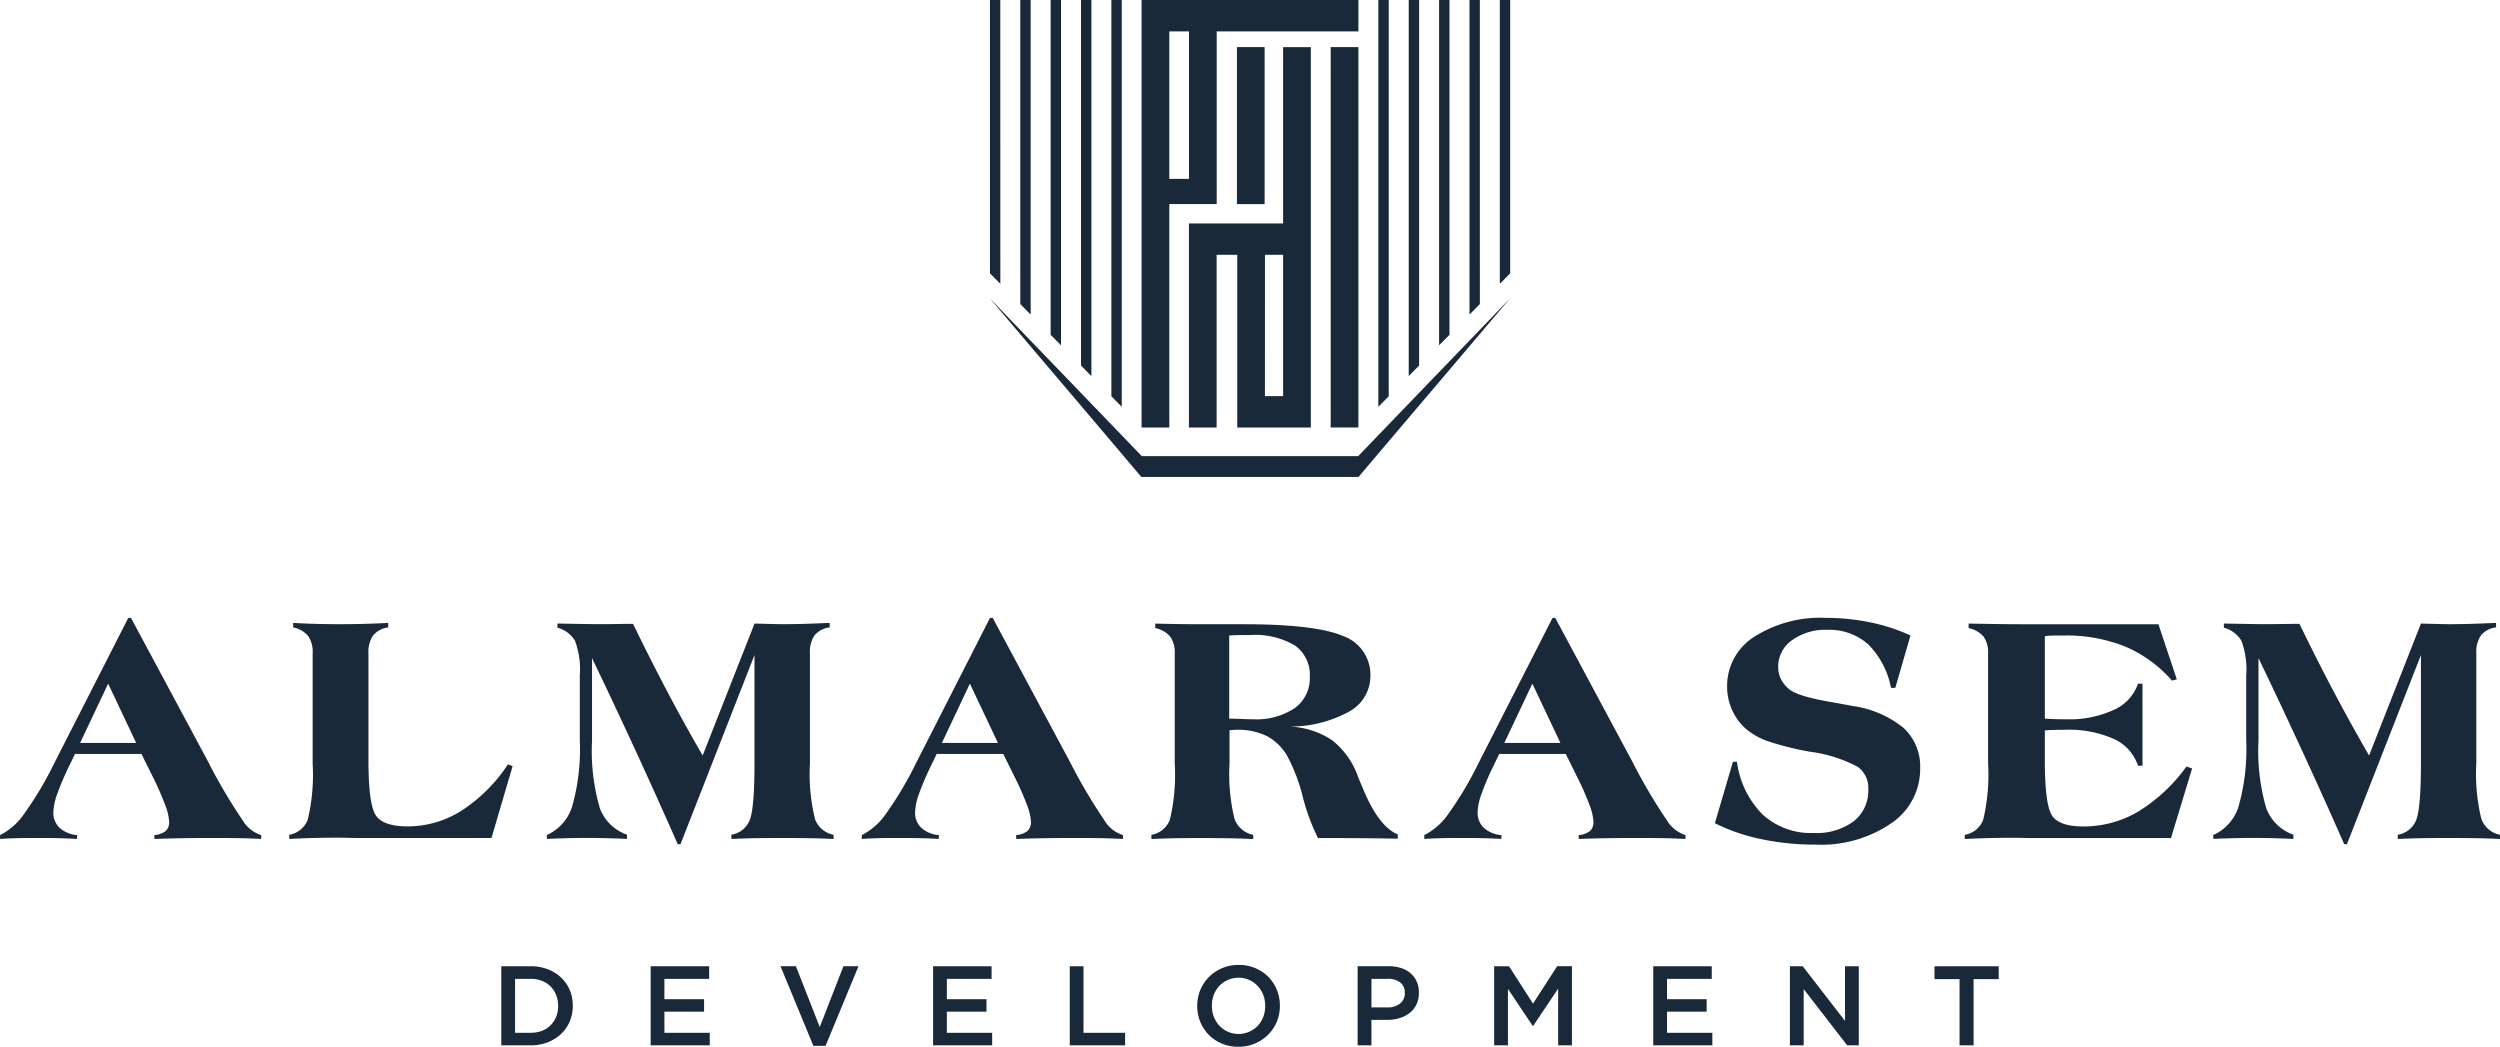 <svg xmlns="http://www.w3.org/2000/svg" width="260.148" height="108.919" viewBox="0 0 260.148 108.919"><g id="Group_361" data-name="Group 361" transform="translate(-130.382 -190.012)"><path id="Path_252" data-name="Path 252" d="M360.52,548.617h4.126v-1.3H360.52V545.2h4.656v-1.308h-6.086v8.231h6.146v-1.307H360.52Zm74.941,0h4.124v-1.3h-4.124V545.2h4.656v-1.308h-6.09v8.231h6.151v-1.307h-4.717Zm-104.331,0h4.129v-1.3h-4.129V545.2h4.657v-1.308H329.7v8.231h6.149v-1.307h-4.716Zm43.611-4.728h-1.429v8.231h5.758v-1.307h-4.33Zm-54.361,1.18a4.119,4.119,0,0,0-1.387-.864,4.827,4.827,0,0,0-1.768-.316h-3.071v8.231h3.071a4.778,4.778,0,0,0,1.768-.319,4.309,4.309,0,0,0,1.387-.869,3.862,3.862,0,0,0,.9-1.3,4.177,4.177,0,0,0,.315-1.624v-.024a4.108,4.108,0,0,0-.315-1.618A3.884,3.884,0,0,0,320.381,545.069Zm-.31,2.959a2.984,2.984,0,0,1-.205,1.119,2.675,2.675,0,0,1-.578.884,2.591,2.591,0,0,1-.9.576,3.15,3.15,0,0,1-1.173.206H315.59V545.2h1.624a3.127,3.127,0,0,1,1.173.211,2.667,2.667,0,0,1,.9.584,2.7,2.7,0,0,1,.578.892,3,3,0,0,1,.205,1.121Zm27.225,2.189-2.482-6.329h-1.6l3.42,8.289h1.266l3.426-8.289h-1.565Zm74.224-2.436-2.5-3.892h-1.545v8.231h1.434v-5.876l2.577,3.853h.048l2.6-3.879v5.9h1.434v-8.231h-1.538ZM408.8,544.643a2.687,2.687,0,0,0-.987-.557,4.01,4.01,0,0,0-1.3-.2h-3.246v8.231h1.434v-2.647h1.64a4.27,4.27,0,0,0,1.28-.182,3.188,3.188,0,0,0,1.053-.533,2.491,2.491,0,0,0,.708-.877,2.751,2.751,0,0,0,.259-1.216v-.023a2.782,2.782,0,0,0-.219-1.128A2.431,2.431,0,0,0,408.8,544.643Zm-.622,2.056a1.33,1.33,0,0,1-.481,1.057,1.931,1.931,0,0,1-1.307.414h-1.686V545.2h1.686a2.073,2.073,0,0,1,1.3.372,1.307,1.307,0,0,1,.486,1.1Zm55.117-2.809v1.343h2.607v6.888h1.46v-6.888h2.612v-1.343Zm-9.311,5.692-4.4-5.692h-1.337v8.231h1.435v-5.854l4.527,5.854h1.208v-8.231h-1.435ZM393.975,545a4.057,4.057,0,0,0-1.352-.911,4.339,4.339,0,0,0-1.739-.337,4.257,4.257,0,0,0-1.736.344,4.2,4.2,0,0,0-2.257,2.272,4.324,4.324,0,0,0-.317,1.642v.023a4.29,4.29,0,0,0,.317,1.639,4.2,4.2,0,0,0,.879,1.348,4.11,4.11,0,0,0,1.354.911,4.359,4.359,0,0,0,1.737.336,4.3,4.3,0,0,0,3.1-1.265,4.133,4.133,0,0,0,.9-1.351,4.311,4.311,0,0,0,.314-1.64v-.024a4.284,4.284,0,0,0-.314-1.639A4.111,4.111,0,0,0,393.975,545Zm-.328,3.032a3.161,3.161,0,0,1-.2,1.13,2.974,2.974,0,0,1-.571.922,2.77,2.77,0,0,1-3.112.619,2.761,2.761,0,0,1-.884-.632,2.9,2.9,0,0,1-.578-.926,3.2,3.2,0,0,1-.2-1.136v-.024a3.149,3.149,0,0,1,.2-1.128,2.984,2.984,0,0,1,.571-.924,2.779,2.779,0,0,1,3.114-.618,2.826,2.826,0,0,1,.881.631,2.862,2.862,0,0,1,.579.927,3.206,3.206,0,0,1,.2,1.136Z" transform="translate(-131.61 -253.331)" fill="#19293a"></path><path id="Path_253" data-name="Path 253" d="M178.382,436.619a10.516,10.516,0,0,1-5.6,1.618q-2.463,0-3.26-1.1t-.8-5.794V420.214a3.022,3.022,0,0,1,.482-1.845,2.455,2.455,0,0,1,1.577-.838v-.469q-1.26.066-2.514.1c-.836.024-1.705.034-2.6.034-.849,0-1.672-.01-2.465-.034s-1.568-.055-2.312-.1v.469a2.734,2.734,0,0,1,1.565.9,2.93,2.93,0,0,1,.461,1.786V431.68a20.234,20.234,0,0,1-.51,5.86,2.5,2.5,0,0,1-1.923,1.567v.438c.782-.045,1.588-.079,2.415-.1s1.695-.033,2.6-.033c.256,0,.644,0,1.156.016s.894.016,1.14.016h13.731l2.2-7.478-.487-.185A16.67,16.67,0,0,1,178.382,436.619Zm36.8.821a19.778,19.778,0,0,1-.52-5.76V420.214a3.032,3.032,0,0,1,.485-1.862,2.392,2.392,0,0,1,1.577-.821l-.016-.469q-1.945.082-2.926.108c-.654.015-1.254.025-1.8.025q-.537,0-1.182-.017l-1.9-.05-5.4,13.731q-1.812-3.117-3.6-6.5t-3.646-7.2q-.557,0-1.654.017t-1.649.017c-.562,0-1.173-.006-1.837-.017s-1.572-.028-2.727-.05v.436a3.033,3.033,0,0,1,1.829,1.357,8.584,8.584,0,0,1,.5,3.622v6.774a21.873,21.873,0,0,1-.788,6.823,4.8,4.8,0,0,1-2.65,3l.016.4c.774-.034,1.516-.059,2.233-.077s1.4-.024,2.044-.024c.522,0,1.121.008,1.792.024s1.427.043,2.266.077v-.438a4.614,4.614,0,0,1-2.834-2.783,21.255,21.255,0,0,1-.807-7.007v-8.585q2.466,5.13,4.686,9.959t4.235,9.407h.285l7.7-19.684V431.68q0,4.763-.52,5.954a2.474,2.474,0,0,1-1.893,1.474l.014.438q1.078-.051,2.213-.077c.763-.016,1.773-.024,3.037-.024q1.93,0,3.109.024t2.272.077v-.438A2.558,2.558,0,0,1,215.177,437.44Zm30.134.176a56,56,0,0,1-3.6-6.1l-8.031-14.972H233.4l-7.71,15.138a36.729,36.729,0,0,1-3.1,5.215,6.749,6.749,0,0,1-2.532,2.246v.4q.771-.051,1.616-.077t2.291-.024q1.423,0,2.337.024t1.767.077l.018-.4a3.065,3.065,0,0,1-1.828-.754,2.135,2.135,0,0,1-.653-1.626,6.294,6.294,0,0,1,.411-1.928,28.476,28.476,0,0,1,1.282-2.982l.553-1.159h6.924l1.173,2.365a30.408,30.408,0,0,1,1.286,2.909,5.869,5.869,0,0,1,.427,1.768,1.257,1.257,0,0,1-.353.974,2.249,2.249,0,0,1-1.192.435l.016.4c.916-.034,1.852-.059,2.8-.077s2.14-.024,3.57-.024q1.729,0,2.759.024c.689.018,1.344.043,1.968.077l.019-.4A3.48,3.48,0,0,1,245.311,437.616Zm-16.923-8.065,2.916-6.169,2.918,6.169Zm-72.749,8.065a55.528,55.528,0,0,1-3.6-6.1l-8.03-14.972h-.284l-7.713,15.138a36.5,36.5,0,0,1-3.1,5.215,6.748,6.748,0,0,1-2.531,2.246v.4q.77-.051,1.616-.077c.567-.016,1.327-.024,2.291-.024.946,0,1.728.008,2.337.024s1.2.043,1.768.077l.018-.4a3.072,3.072,0,0,1-1.828-.754,2.144,2.144,0,0,1-.653-1.626,6.229,6.229,0,0,1,.41-1.928,28.54,28.54,0,0,1,1.283-2.982l.556-1.159H145.1l1.172,2.365a28.979,28.979,0,0,1,1.282,2.909,5.786,5.786,0,0,1,.428,1.768,1.248,1.248,0,0,1-.351.974,2.245,2.245,0,0,1-1.19.435l.014.4q1.376-.051,2.8-.077t3.57-.024c1.152,0,2.074.008,2.758.024s1.346.043,1.973.077l.016-.4A3.483,3.483,0,0,1,155.639,437.616Zm-16.926-8.065,2.918-6.169,2.917,6.169ZM352.875,436.7a11.175,11.175,0,0,1-5.719,1.542q-2.466,0-3.226-1.107t-.764-5.784v-3.1c.259-.023.534-.039.833-.051s.727-.017,1.3-.017a11.4,11.4,0,0,1,5.045.955,4.652,4.652,0,0,1,2.517,2.784h.468v-8.534h-.468a4.619,4.619,0,0,1-2.517,2.724,11.106,11.106,0,0,1-4.979.981c-.368,0-.732-.006-1.089-.018s-.728-.028-1.108-.048v-8.585a6.613,6.613,0,0,1,.756-.06q.4-.007,1.24-.008a16.353,16.353,0,0,1,6.361,1.149,13.438,13.438,0,0,1,4.873,3.546l.5-.135-1.913-5.733H340.767c-1.17,0-2.95-.023-5.331-.067h-.2v.469a2.771,2.771,0,0,1,1.567.9,2.948,2.948,0,0,1,.459,1.786v11.4a20.226,20.226,0,0,1-.511,5.86,2.491,2.491,0,0,1-1.921,1.567v.438c.781-.045,1.588-.079,2.414-.1s1.7-.033,2.6-.033c.255,0,.642,0,1.158.016s.894.016,1.138.016h14.15l2.2-7.244-.587-.2A17.506,17.506,0,0,1,352.875,436.7Zm-80.8-2.719c-.189-.446-.33-.787-.417-1.021a8.319,8.319,0,0,0-2.691-3.713,8.651,8.651,0,0,0-4.418-1.4,12.687,12.687,0,0,0,6.186-1.541,4.2,4.2,0,0,0,2.247-3.69,4.266,4.266,0,0,0-2.852-4.192q-2.851-1.224-10.393-1.224h-3.605q-1.782,0-3.019-.017t-2.517-.05v.469a2.765,2.765,0,0,1,1.57.9,2.947,2.947,0,0,1,.46,1.786v11.4a20.245,20.245,0,0,1-.508,5.86,2.506,2.506,0,0,1-1.922,1.567v.438c.681-.034,1.392-.059,2.136-.077s1.749-.024,3.008-.024q1.982,0,3.172.024c.791.018,1.553.043,2.279.077v-.438a2.6,2.6,0,0,1-1.945-1.65,19.685,19.685,0,0,1-.52-5.777v-3.469c.078,0,.206-.006.378-.018s.3-.017.378-.017a6.73,6.73,0,0,1,3.161.67,5.446,5.446,0,0,1,2.12,2.113,18.346,18.346,0,0,1,1.583,4.192,21.578,21.578,0,0,0,1.586,4.292q2.951,0,4.754.015t3.545.052v-.453Q273.785,438.253,272.076,433.976Zm-11.351-6.889c-.256,0-.782-.018-1.573-.05-.371-.012-.653-.016-.859-.016v-8.653c.315-.022.629-.036.95-.042s.734-.007,1.25-.007a8.083,8.083,0,0,1,4.636,1.089,3.715,3.715,0,0,1,1.552,3.253,3.841,3.841,0,0,1-1.562,3.26A7.211,7.211,0,0,1,260.725,427.087ZM388.585,437.44a19.773,19.773,0,0,1-.519-5.76V420.214a3.046,3.046,0,0,1,.485-1.862,2.394,2.394,0,0,1,1.576-.821l-.015-.469c-1.3.055-2.272.091-2.925.108s-1.257.025-1.8.025c-.356,0-.749-.006-1.181-.017l-1.9-.05-5.4,13.731q-1.807-3.117-3.6-6.5t-3.646-7.2c-.369,0-.922.007-1.651.017s-1.282.017-1.654.017c-.56,0-1.17-.006-1.836-.017s-1.572-.028-2.724-.05v.436a3.023,3.023,0,0,1,1.826,1.357,8.568,8.568,0,0,1,.5,3.622v6.774a21.736,21.736,0,0,1-.79,6.823,4.78,4.78,0,0,1-2.646,3l.016.4c.772-.034,1.513-.059,2.23-.077s1.4-.024,2.047-.024c.522,0,1.123.008,1.791.024s1.425.043,2.264.077v-.438a4.625,4.625,0,0,1-2.833-2.783,21.282,21.282,0,0,1-.8-7.007v-8.585q2.463,5.13,4.686,9.959t4.234,9.407h.282l7.7-19.684V431.68q0,4.763-.518,5.954a2.482,2.482,0,0,1-1.9,1.474l.016.438c.716-.034,1.452-.059,2.214-.077s1.772-.024,3.034-.024c1.288,0,2.322.008,3.112.024s1.544.043,2.271.077v-.438A2.56,2.56,0,0,1,388.585,437.44Zm-84.739.176a55.492,55.492,0,0,1-3.593-6.1l-8.03-14.972h-.287l-7.713,15.138a36.446,36.446,0,0,1-3.1,5.215,6.745,6.745,0,0,1-2.531,2.246v.4c.513-.034,1.052-.059,1.617-.077s1.327-.024,2.288-.024,1.73.008,2.339.024,1.2.043,1.769.077l.017-.4a3.079,3.079,0,0,1-1.828-.754,2.145,2.145,0,0,1-.654-1.626,6.228,6.228,0,0,1,.414-1.928,27.421,27.421,0,0,1,1.28-2.982l.555-1.159h6.925l1.17,2.365a29.522,29.522,0,0,1,1.286,2.909,5.837,5.837,0,0,1,.426,1.768,1.252,1.252,0,0,1-.352.974,2.245,2.245,0,0,1-1.189.435l.014.4q1.379-.051,2.8-.077t3.571-.024c1.153,0,2.075.008,2.76.024s1.343.043,1.97.077l.017-.4A3.479,3.479,0,0,1,303.845,437.616Zm-16.926-8.065,2.919-6.169,2.917,6.169Zm36.266-3.84q-.769-.149-2.182-.4-3.519-.6-4.409-1.324a3.131,3.131,0,0,1-.877-1.058,2.757,2.757,0,0,1-.3-1.274,3.366,3.366,0,0,1,1.428-2.783,5.9,5.9,0,0,1,3.686-1.089,6.062,6.062,0,0,1,4.251,1.508,8.712,8.712,0,0,1,2.374,4.528h.45l1.577-5.45A19.251,19.251,0,0,0,324.978,417a22.774,22.774,0,0,0-4.576-.46,12.8,12.8,0,0,0-7.478,1.969,6.041,6.041,0,0,0-2.819,5.172,5.863,5.863,0,0,0,.506,2.414,5.635,5.635,0,0,0,1.439,1.979,7.14,7.14,0,0,0,2.156,1.25,30.3,30.3,0,0,0,4.552,1.148,14.53,14.53,0,0,1,4.954,1.576,2.707,2.707,0,0,1,1.083,2.315,4.046,4.046,0,0,1-1.519,3.343,6.5,6.5,0,0,1-4.182,1.216,7.446,7.446,0,0,1-5.274-1.9,9.488,9.488,0,0,1-2.691-5.506h-.42l-1.878,6.388a19.63,19.63,0,0,0,4.828,1.66,27.313,27.313,0,0,0,5.667.57,12.9,12.9,0,0,0,7.856-2.222,6.8,6.8,0,0,0,3.011-5.709,5.458,5.458,0,0,0-1.711-4.2A10.754,10.754,0,0,0,323.185,425.711Z" transform="translate(0 -162.231)" fill="#19293a"></path><g id="Group_337" data-name="Group 337" transform="translate(233.38 190.012)"><path id="Path_254" data-name="Path 254" d="M494.377,190.012H493.3v28.44l1.081,1.095Z" transform="translate(-493.284 -190.012)" fill="#19293a"></path><path id="Path_255" data-name="Path 255" d="M505.507,190.012h-1.081v31.639l1.081,1.095Z" transform="translate(-501.254 -190.012)" fill="#19293a"></path><path id="Path_256" data-name="Path 256" d="M516.638,190.012h-1.081V224.85l1.081,1.095Z" transform="translate(-509.226 -190.012)" fill="#19293a"></path><path id="Path_257" data-name="Path 257" d="M527.769,190.012h-1.081V228.05l1.081,1.095Z" transform="translate(-517.197 -190.012)" fill="#19293a"></path><path id="Path_258" data-name="Path 258" d="M538.9,190.012h-1.081v41.237l1.081,1.095Z" transform="translate(-525.168 -190.012)" fill="#19293a"></path><path id="Path_259" data-name="Path 259" d="M636.785,190.012H635.7v42.332l1.081-1.095Z" transform="translate(-595.27 -190.012)" fill="#19293a"></path><path id="Path_260" data-name="Path 260" d="M647.916,190.012h-1.081v39.133l1.081-1.095Z" transform="translate(-603.242 -190.012)" fill="#19293a"></path><path id="Path_261" data-name="Path 261" d="M659.047,190.012h-1.081v35.933l1.081-1.095Z" transform="translate(-611.213 -190.012)" fill="#19293a"></path><path id="Path_262" data-name="Path 262" d="M670.177,190.012H669.1v32.734l1.08-1.094Z" transform="translate(-619.184 -190.012)" fill="#19293a"></path><path id="Path_263" data-name="Path 263" d="M680.226,190.012v29.535l1.081-1.095v-28.44Z" transform="translate(-627.154 -190.012)" fill="#19293a"></path><path id="Path_264" data-name="Path 264" d="M551.787,234.3v-23.05h4.93V193.28h14.746v-3.268H548.9V234.5h2.883Zm0-41.022h2.049v15.344h-2.049Z" transform="translate(-533.107 -190.012)" fill="#19293a"></path><rect id="Rectangle_569" data-name="Rectangle 569" width="2.881" height="16.338" transform="translate(25.716 4.902)" fill="#19293a"></rect><path id="Path_265" data-name="Path 265" d="M618.227,245.864v1h2.882V207.281h-2.882v38.583Z" transform="translate(-582.754 -202.379)" fill="#19293a"></path><path id="Path_266" data-name="Path 266" d="M571.3,246.867h7.654V207.281h-2.883v18.35h-9.8v21.236h2.882V228.89H571.3v17.977Zm2.882-17.977h1.889v3.769h0V243.6h-1.89Z" transform="translate(-545.55 -202.379)" fill="#19293a"></path><path id="Path_267" data-name="Path 267" d="M544.245,302.644l-1.081,1.123-2.078,2.158L540,307.048l-2.078,2.158-1.081,1.123-2.078,2.158-.312.325-2.677,2.78-.188.2H509.067l-.188-.2-2.677-2.78-.3-.312-2.078-2.158-1.081-1.123-2.079-2.159-1.081-1.123L497.5,303.78l-1.081-1.123-2.078-2.158-1.081-1.123-.013-.013.013.015,1.081,1.273,2.078,2.449,1.081,1.274,2.079,2.449,1.081,1.273,2.079,2.449,1.081,1.274,3.2,3.775,2,2.36h11.3v0h11.3l2-2.36,3.216-3.789,1.081-1.273L540,308.081l1.081-1.274,2.078-2.449,1.081-1.273,2.078-2.449,1.081-1.273-1.081,1.123Z" transform="translate(-493.252 -268.325)" fill="#19293a"></path></g></g></svg>